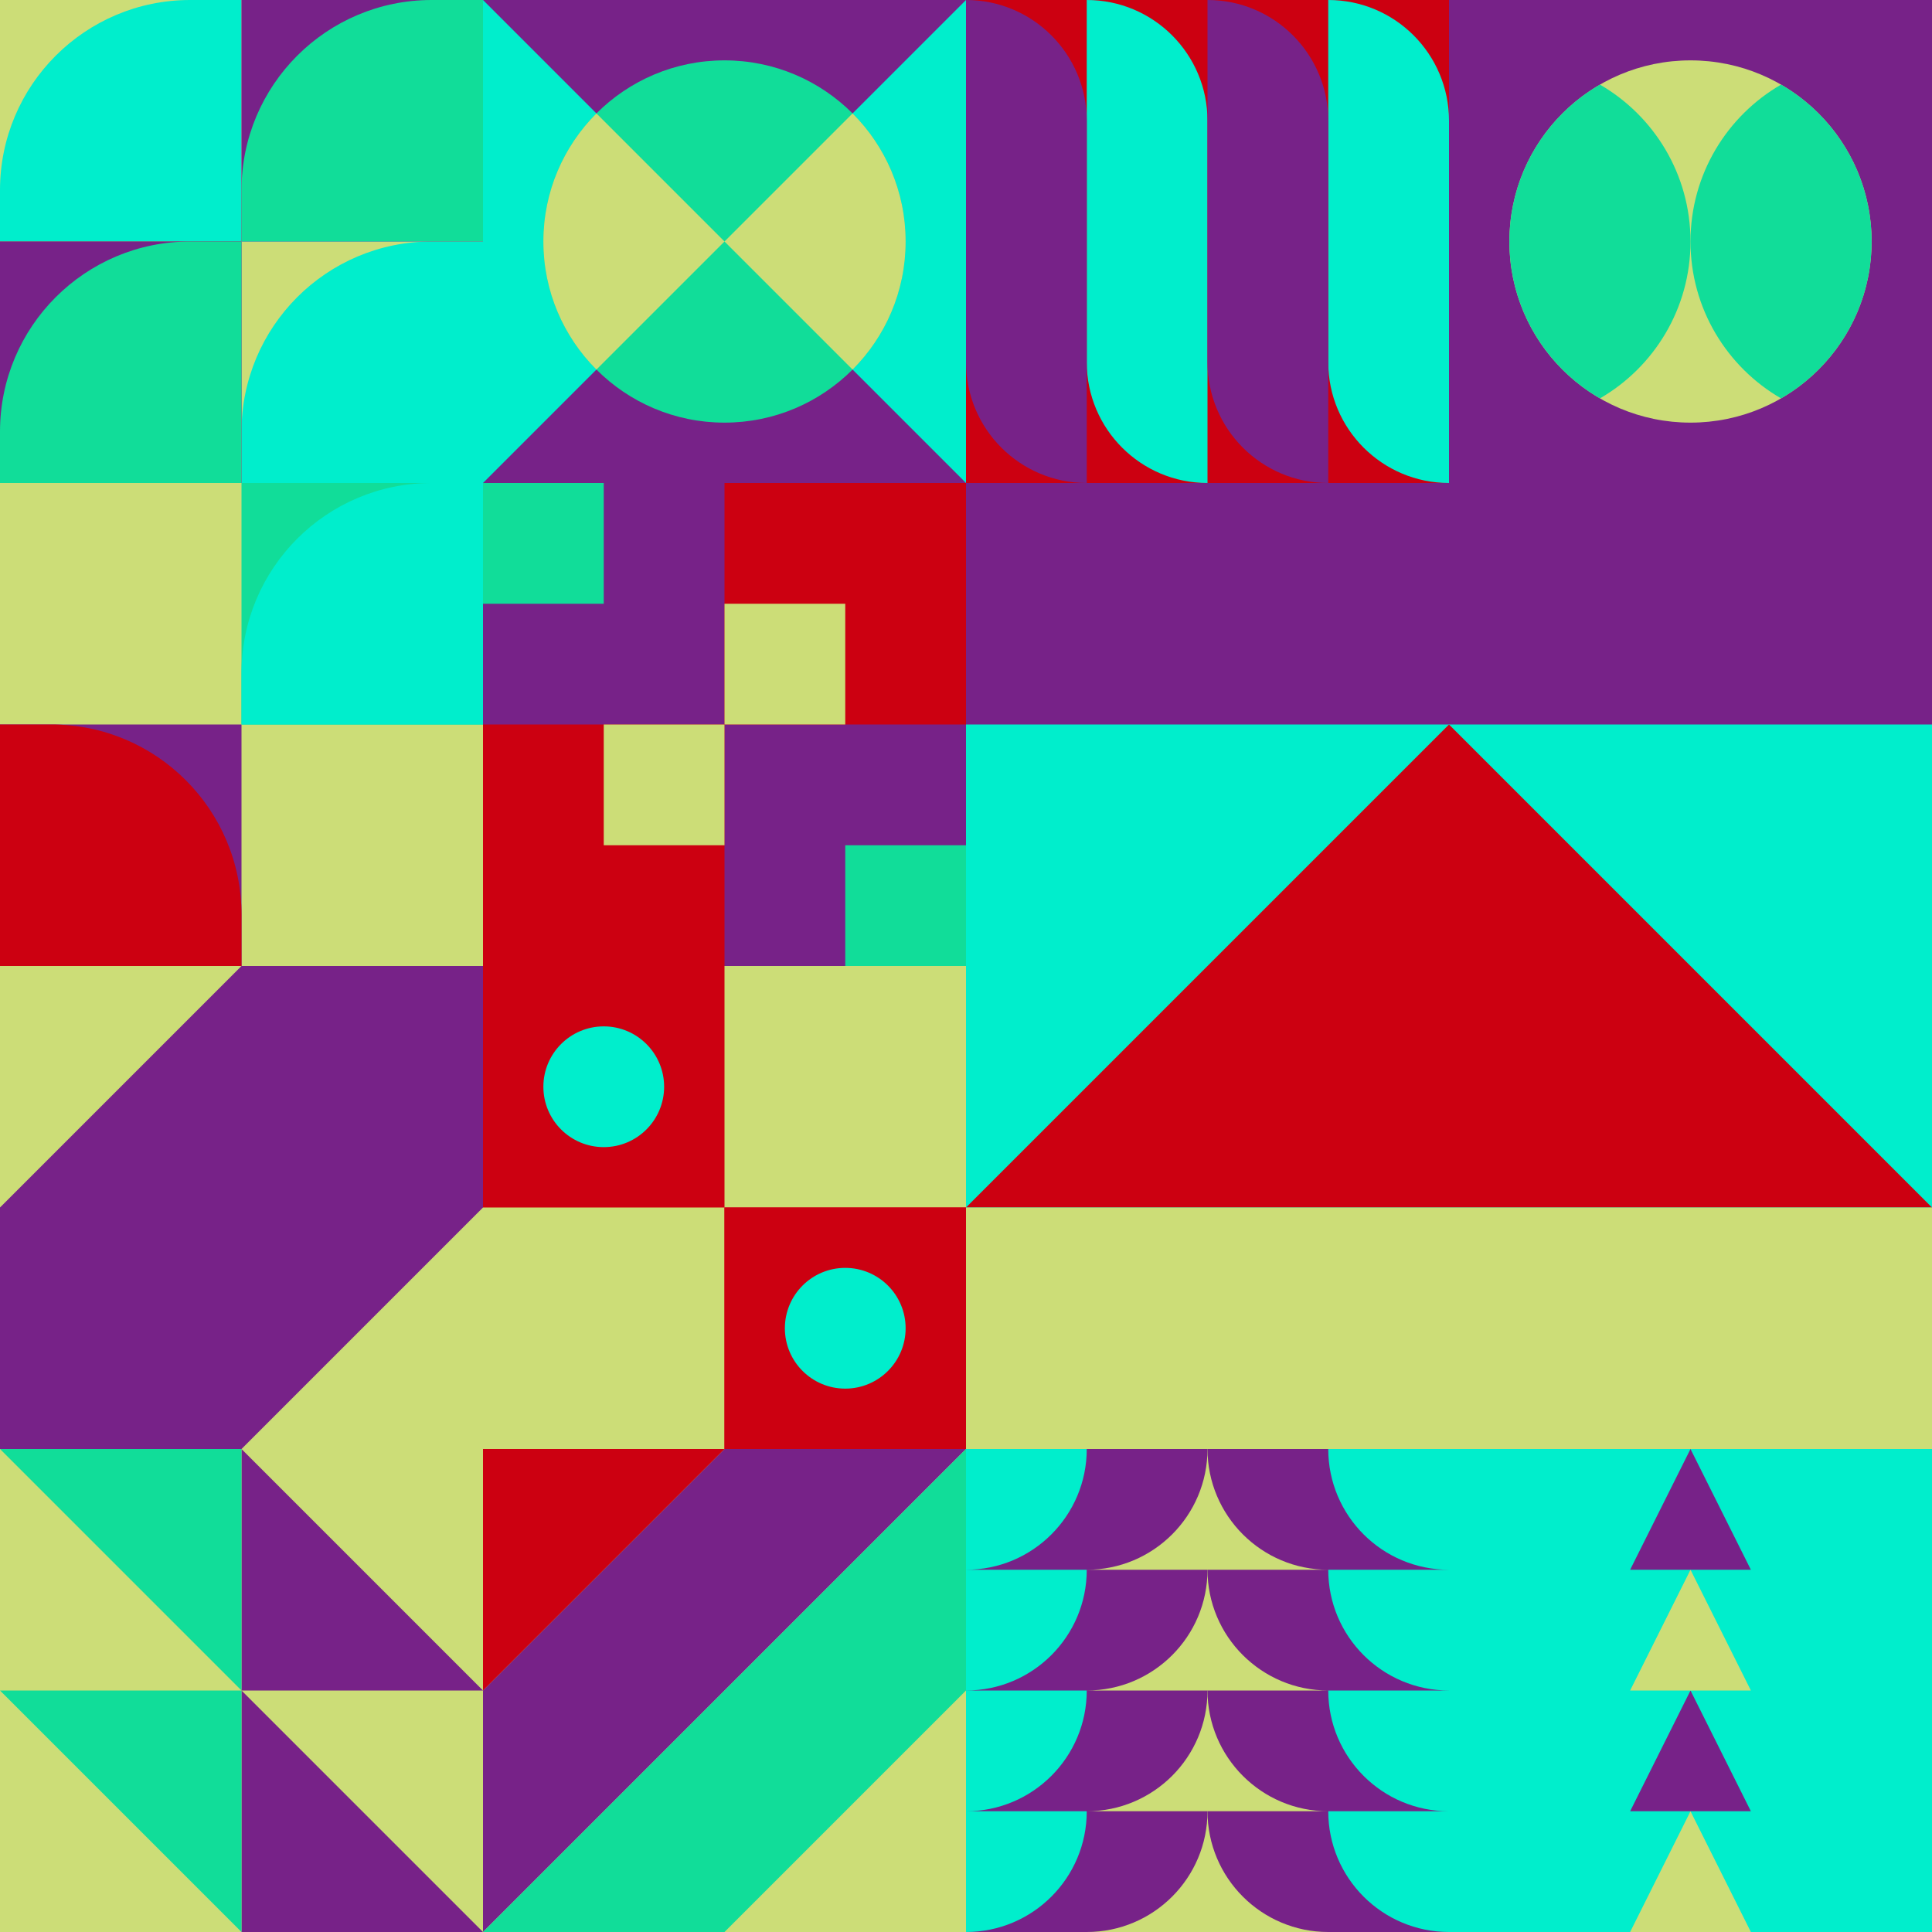 <svg id="geo" xmlns="http://www.w3.org/2000/svg" width="1280" height="1280" viewBox="0 0 1280 1280" fill="none" style="width:640px;height:640px"><g class="svg-image"><g class="block-0" transform="translate(0,0), scale(1), rotate(0, 160, 160)" height="320" width="320" clip-path="url(#trim)"><rect y="320" width="320" height="160" transform="rotate(-90 0 320)" fill="#cc0011"/><rect x="160" y="320" width="160" height="160" transform="rotate(-90 160 320)" fill="#ccdd77"/><path fill-rule="evenodd" clip-rule="evenodd" d="M320 160h-34c-69.588 0-126 56.412-126 126v34h160V160Z" fill="#00eecc"/><rect y="160" width="160" height="160" transform="rotate(-90 0 160)" fill="#ccdd77"/><path fill-rule="evenodd" clip-rule="evenodd" d="M160 0h-34C56.412 0 0 56.412 0 126v34h160V0Z" fill="#00eecc"/><rect x="160" y="160" width="160" height="160" transform="rotate(-90 160 160)" fill="#772288"/><path fill-rule="evenodd" clip-rule="evenodd" d="M320 0h-34c-69.588 0-126 56.412-126 126v34h160V0Z" fill="#11dd99"/><rect y="320" width="160" height="160" transform="rotate(-90 0 320)" fill="#772288"/><path fill-rule="evenodd" clip-rule="evenodd" d="M160 160h-34C56.412 160 0 216.412 0 286v34h160V160Z" fill="#11dd99"/></g><g class="block-1" transform="translate(320,0), scale(1), rotate(0, 160, 160)" height="320" width="320" clip-path="url(#trim)"><rect width="320" height="320" fill="#772288"/><path d="M160 160L320 0V320L160 160Z" fill="#00eecc"/><path d="M160 160L0 0V320L160 160Z" fill="#00eecc"/><circle cx="160" cy="160" r="120" fill="#11dd99"/><path fill-rule="evenodd" clip-rule="evenodd" d="M244.853 75.147C266.569 96.863 280 126.863 280 160C280 193.137 266.569 223.137 244.853 244.853L160 160L244.853 75.147ZM75.147 75.147L160 160L75.147 244.853C53.431 223.137 40 193.137 40 160C40 126.863 53.431 96.863 75.147 75.147Z" fill="#ccdd77"/></g><g class="block-2" transform="translate(640,0), scale(1), rotate(0, 160, 160)" height="320" width="320" clip-path="url(#trim)"><rect width="320" height="320" fill="#cc0011"/><path d="M80 0C124.183 0 160 35.817 160 80V320V320C115.817 320 80 284.183 80 240V0V0Z" fill="#00eecc"/><path d="M240 0C284.183 0 320 35.817 320 80V320V320C275.817 320 240 284.183 240 240V0V0Z" fill="#00eecc"/><path d="M80 320C35.817 320 0 284.183 0 240V0V0C44.183 0 80 35.817 80 80V320V320Z" fill="#772288"/><path d="M240 320C195.817 320 160 284.183 160 240V0V0C204.183 0 240 35.817 240 80V320V320Z" fill="#772288"/></g><g class="block-3" transform="translate(960,0), scale(1), rotate(90, 160, 160)" height="320" width="320" clip-path="url(#trim)"><rect width="320" height="320" fill="#772288"/><circle cx="160" cy="160" r="120" fill="#ccdd77"/><path fill-rule="evenodd" clip-rule="evenodd" d="M56.054 220C76.802 184.132 115.583 160 160 160C204.417 160 243.198 184.132 263.946 220C243.198 255.868 204.417 280 160 280C115.583 280 76.802 255.868 56.054 220Z" fill="#11dd99"/><path fill-rule="evenodd" clip-rule="evenodd" d="M56.054 100C76.802 64.132 115.583 40 160 40C204.417 40 243.198 64.132 263.946 100C243.198 135.868 204.417 160 160 160C115.583 160 76.802 135.868 56.054 100Z" fill="#11dd99"/></g><g class="block-4" transform="translate(0,320), scale(1), rotate(0, 160, 160)" height="320" width="320" clip-path="url(#trim)"><rect width="320" height="320" fill="white"/><rect y="320" width="320" height="320" transform="rotate(-90 0 320)" fill="#ccdd77"/><rect x="160" y="160" width="160" height="160" transform="rotate(-90 160 160)" fill="#11dd99"/><path fill-rule="evenodd" clip-rule="evenodd" d="M320 -9.15527e-05H286C216.412 -9.15527e-05 160 56.412 160 126V160H320V-9.15527e-05Z" fill="#00eecc"/><rect width="160" height="160" transform="matrix(0 -1 -1 0 160 320)" fill="#772288"/><path fill-rule="evenodd" clip-rule="evenodd" d="M3.05176e-05 160H34C103.588 160 160 216.412 160 286V320H3.05176e-05V160Z" fill="#cc0011"/></g><g class="block-5" transform="translate(320,320), scale(1), rotate(180, 160, 160)" height="320" width="320" clip-path="url(#trim)"><style>@keyframes geo-54a0_t{0%,13.636%{transform:translate(240px,240px);animation-timing-function:cubic-bezier(.4,0,.6,1)}50%,63.636%{transform:translate(160px,160px);animation-timing-function:cubic-bezier(.4,0,.6,1)}to{transform:translate(240px,240px)}}@keyframes geo-54a1_t{0%,13.636%{transform:translate(80px,160px);animation-timing-function:cubic-bezier(.4,0,.6,1)}50%,63.636%{transform:translate(0,240px);animation-timing-function:cubic-bezier(.4,0,.6,1)}to{transform:translate(80px,160px)}}@keyframes geo-54a2_t{0%,13.636%{transform:translate(160px,80px);animation-timing-function:cubic-bezier(.4,0,.6,1)}50%,63.636%{transform:translate(240px,0);animation-timing-function:cubic-bezier(.4,0,.6,1)}to{transform:translate(160px,80px)}}@keyframes geo-54a3_t{0%,13.636%{transform:translate(0,0);animation-timing-function:cubic-bezier(.4,0,.6,1)}50%,63.636%{transform:translate(80px,80px);animation-timing-function:cubic-bezier(.4,0,.6,1)}to{transform:translate(0,0)}}</style><rect width="320" height="320" fill="#772288"/><rect width="320" height="320" fill="#cc0011"/><rect width="160" height="160" fill="#772288"/><rect x="160" y="160" width="160" height="160" fill="#772288"/><rect width="80" height="80" fill="#11dd99" transform="translate(240 240)" style="animation:2.2s ease-in-out infinite both geo-54a0_t"/><rect width="80" height="80" fill="#ccdd77" transform="translate(80 160)" style="animation:2.2s ease-in-out infinite both geo-54a1_t"/><rect width="80" height="80" fill="#ccdd77" transform="translate(160 80)" style="animation:2.2s ease-in-out infinite both geo-54a2_t"/><rect width="80" height="80" fill="#11dd99" style="animation:2.2s ease-in-out infinite both geo-54a3_t"/></g><g class="block-6" transform="translate(640,320), scale(2), rotate(0, 160, 160)" height="640" width="640" clip-path="url(#trim)"><style>@keyframes geo-32a0_t{0%,to{transform:translate(0,0)}13.636%{transform:translate(0,0);animation-timing-function:cubic-bezier(.4,0,.6,1)}50%,63.636%{transform:translate(80px,0);animation-timing-function:cubic-bezier(.4,0,.6,1)}}@keyframes geo-32a0_w{0%,to{width:320px}13.636%{width:320px;animation-timing-function:cubic-bezier(.4,0,.6,1)}50%,63.636%{width:160px;animation-timing-function:cubic-bezier(.4,0,.6,1)}}@keyframes geo-32a1_t{0%,to{transform:translate(0,240px)}13.636%{transform:translate(0,240px);animation-timing-function:cubic-bezier(.4,0,.6,1)}50%,63.636%{transform:translate(80px,240px);animation-timing-function:cubic-bezier(.4,0,.6,1)}}@keyframes geo-32a1_w{0%,to{width:320px}13.636%{width:320px;animation-timing-function:cubic-bezier(.4,0,.6,1)}50%,63.636%{width:160px;animation-timing-function:cubic-bezier(.4,0,.6,1)}}</style><rect width="320" height="320" fill="#00eecc"/><path d="m160 80 160 160H0L160 80Z" fill="#cc0011"/><rect width="320" height="80" fill="#772288" style="animation:2.2s linear infinite both geo-32a0_t,2.2s linear infinite both geo-32a0_w"/><rect width="320" height="80" fill="#ccdd77" transform="translate(0 240)" style="animation:2.2s linear infinite both geo-32a1_t,2.2s linear infinite both geo-32a1_w"/></g><g class="block-7" transform="translate(0,640), scale(1), rotate(270, 160, 160)" height="320" width="320" clip-path="url(#trim)"><rect width="320" height="320" fill="#00eecc"/><rect width="320" height="320" fill="#ccdd77"/><path fill-rule="evenodd" clip-rule="evenodd" d="M0 0H160L320 160V320H160L0 160V0Z" fill="#772288"/></g><g class="block-8" transform="translate(320,640), scale(1), rotate(0, 160, 160)" height="320" width="320" clip-path="url(#trim)"><style>@keyframes geo-14-a0_t{0%,13.636%{transform:translate(80px,80px);animation-timing-function:ease-in-out}50%,63.636%{transform:translate(80px,240px);animation-timing-function:ease-in-out}to{transform:translate(240px,240px)}}@keyframes geo-14-a1_t{0%,13.636%{transform:translate(240px,240px);animation-timing-function:ease-in-out}50%,63.636%{transform:translate(240px,80px);animation-timing-function:ease-in-out}to{transform:translate(80px,80px)}}</style><rect width="320" height="320" fill="#cc0011"/><rect width="320" height="320" fill="#cc0011" transform="rotate(-90 160 160)"/><rect width="160" height="160" fill="#ccdd77" transform="rotate(-90 160 0)"/><rect width="160" height="160" fill="#ccdd77" transform="matrix(0 -1 -1 0 160 320)"/><rect width="160" height="160" fill="#cc0011" transform="matrix(0 -1 -1 0 320 320)"/><circle fill="#00eecc" transform="translate(80 80)" style="animation:2.2s ease-in-out infinite both geo-14-a0_t" r="40"/><circle fill="#00eecc" transform="translate(240 240)" style="animation:2.2s ease-in-out infinite both geo-14-a1_t" r="40"/></g><g class="block-9" transform="translate(0,960), scale(1), rotate(0, 160, 160)" height="320" width="320" clip-path="url(#trim)"><rect width="320" height="320" fill="#772288"/><rect width="320" height="320" fill="#ccdd77"/><path d="M160 160V320H320L160 160Z" fill="#772288"/><path d="M160 0V160H320L160 0Z" fill="#772288"/><path d="M160 160V0H0L160 160Z" fill="#11dd99"/><path d="M160 320V160H0L160 320Z" fill="#11dd99"/></g><g class="block-10" transform="translate(320,960), scale(1), rotate(270, 160, 160)" height="320" width="320" clip-path="url(#trim)"><rect width="320" height="320" fill="#11dd99"/><rect width="320" height="320" fill="#ccdd77"/><path d="M160 0H0L320 320V160L160 0Z" fill="#772288"/><path d="M0 0V160L160 320H320L0 0Z" fill="#11dd99"/><path d="M320 160V0H160L320 160Z" fill="#cc0011"/></g><g class="block-11" transform="translate(640,960), scale(1), rotate(0, 160, 160)" height="320" width="320" clip-path="url(#trim)"><rect width="320" height="320" fill="#ccdd77"/><path d="M0 240h160c0 44.183-35.817 80-80 80H0v-80ZM0 160h160c0 44.183-35.817 80-80 80H0v-80ZM0 80h160c0 44.183-35.817 80-80 80H0V80ZM0 0h160c0 44.183-35.817 80-80 80H0V0Z" fill="#772288"/><path d="M-80 240H80c0 44.183-35.817 80-80 80h-80v-80ZM-80 160H80c0 44.183-35.817 80-80 80h-80v-80ZM-80 80H80c0 44.183-35.817 80-80 80h-80V80ZM-80 0H80c0 44.183-35.817 80-80 80h-80V0Z" fill="#00eecc"/><path d="M320 240H160c0 44.183 35.817 80 80 80h80v-80ZM320 160H160c0 44.183 35.817 80 80 80h80v-80ZM320 80H160c0 44.183 35.817 80 80 80h80V80ZM320 0H160c0 44.183 35.817 80 80 80h80V0Z" fill="#772288"/><path d="M400 240H240c0 44.183 35.817 80 80 80h80v-80ZM400 160H240c0 44.183 35.817 80 80 80h80v-80ZM400 80H240c0 44.183 35.817 80 80 80h80V80ZM400 0H240c0 44.183 35.817 80 80 80h80V0Z" fill="#00eecc"/></g><g class="block-12" transform="translate(960,960), scale(1), rotate(0, 160, 160)" height="320" width="320" clip-path="url(#trim)"><rect width="320" height="320" fill="#00eecc"/><path d="M160 240L200 320H120L160 240Z" fill="#ccdd77"/><path d="M160 160L200 240H120L160 160Z" fill="#772288"/><path d="M160 80L200 160H120L160 80Z" fill="#ccdd77"/><path d="M160 0L200 80H120L160 0Z" fill="#772288"/></g></g><clipPath id="trim"><rect width="320" height="320" fill="white"/></clipPath><filter id="noiseFilter"><feTurbulence baseFrequency="0.5" result="noise"/><feColorMatrix type="saturate" values="0.10"/><feBlend in="SourceGraphic" in2="noise" mode="multiply"/></filter><rect transform="translate(0,0)" height="1280" width="1280" filter="url(#noiseFilter)" opacity="0.4"/></svg>